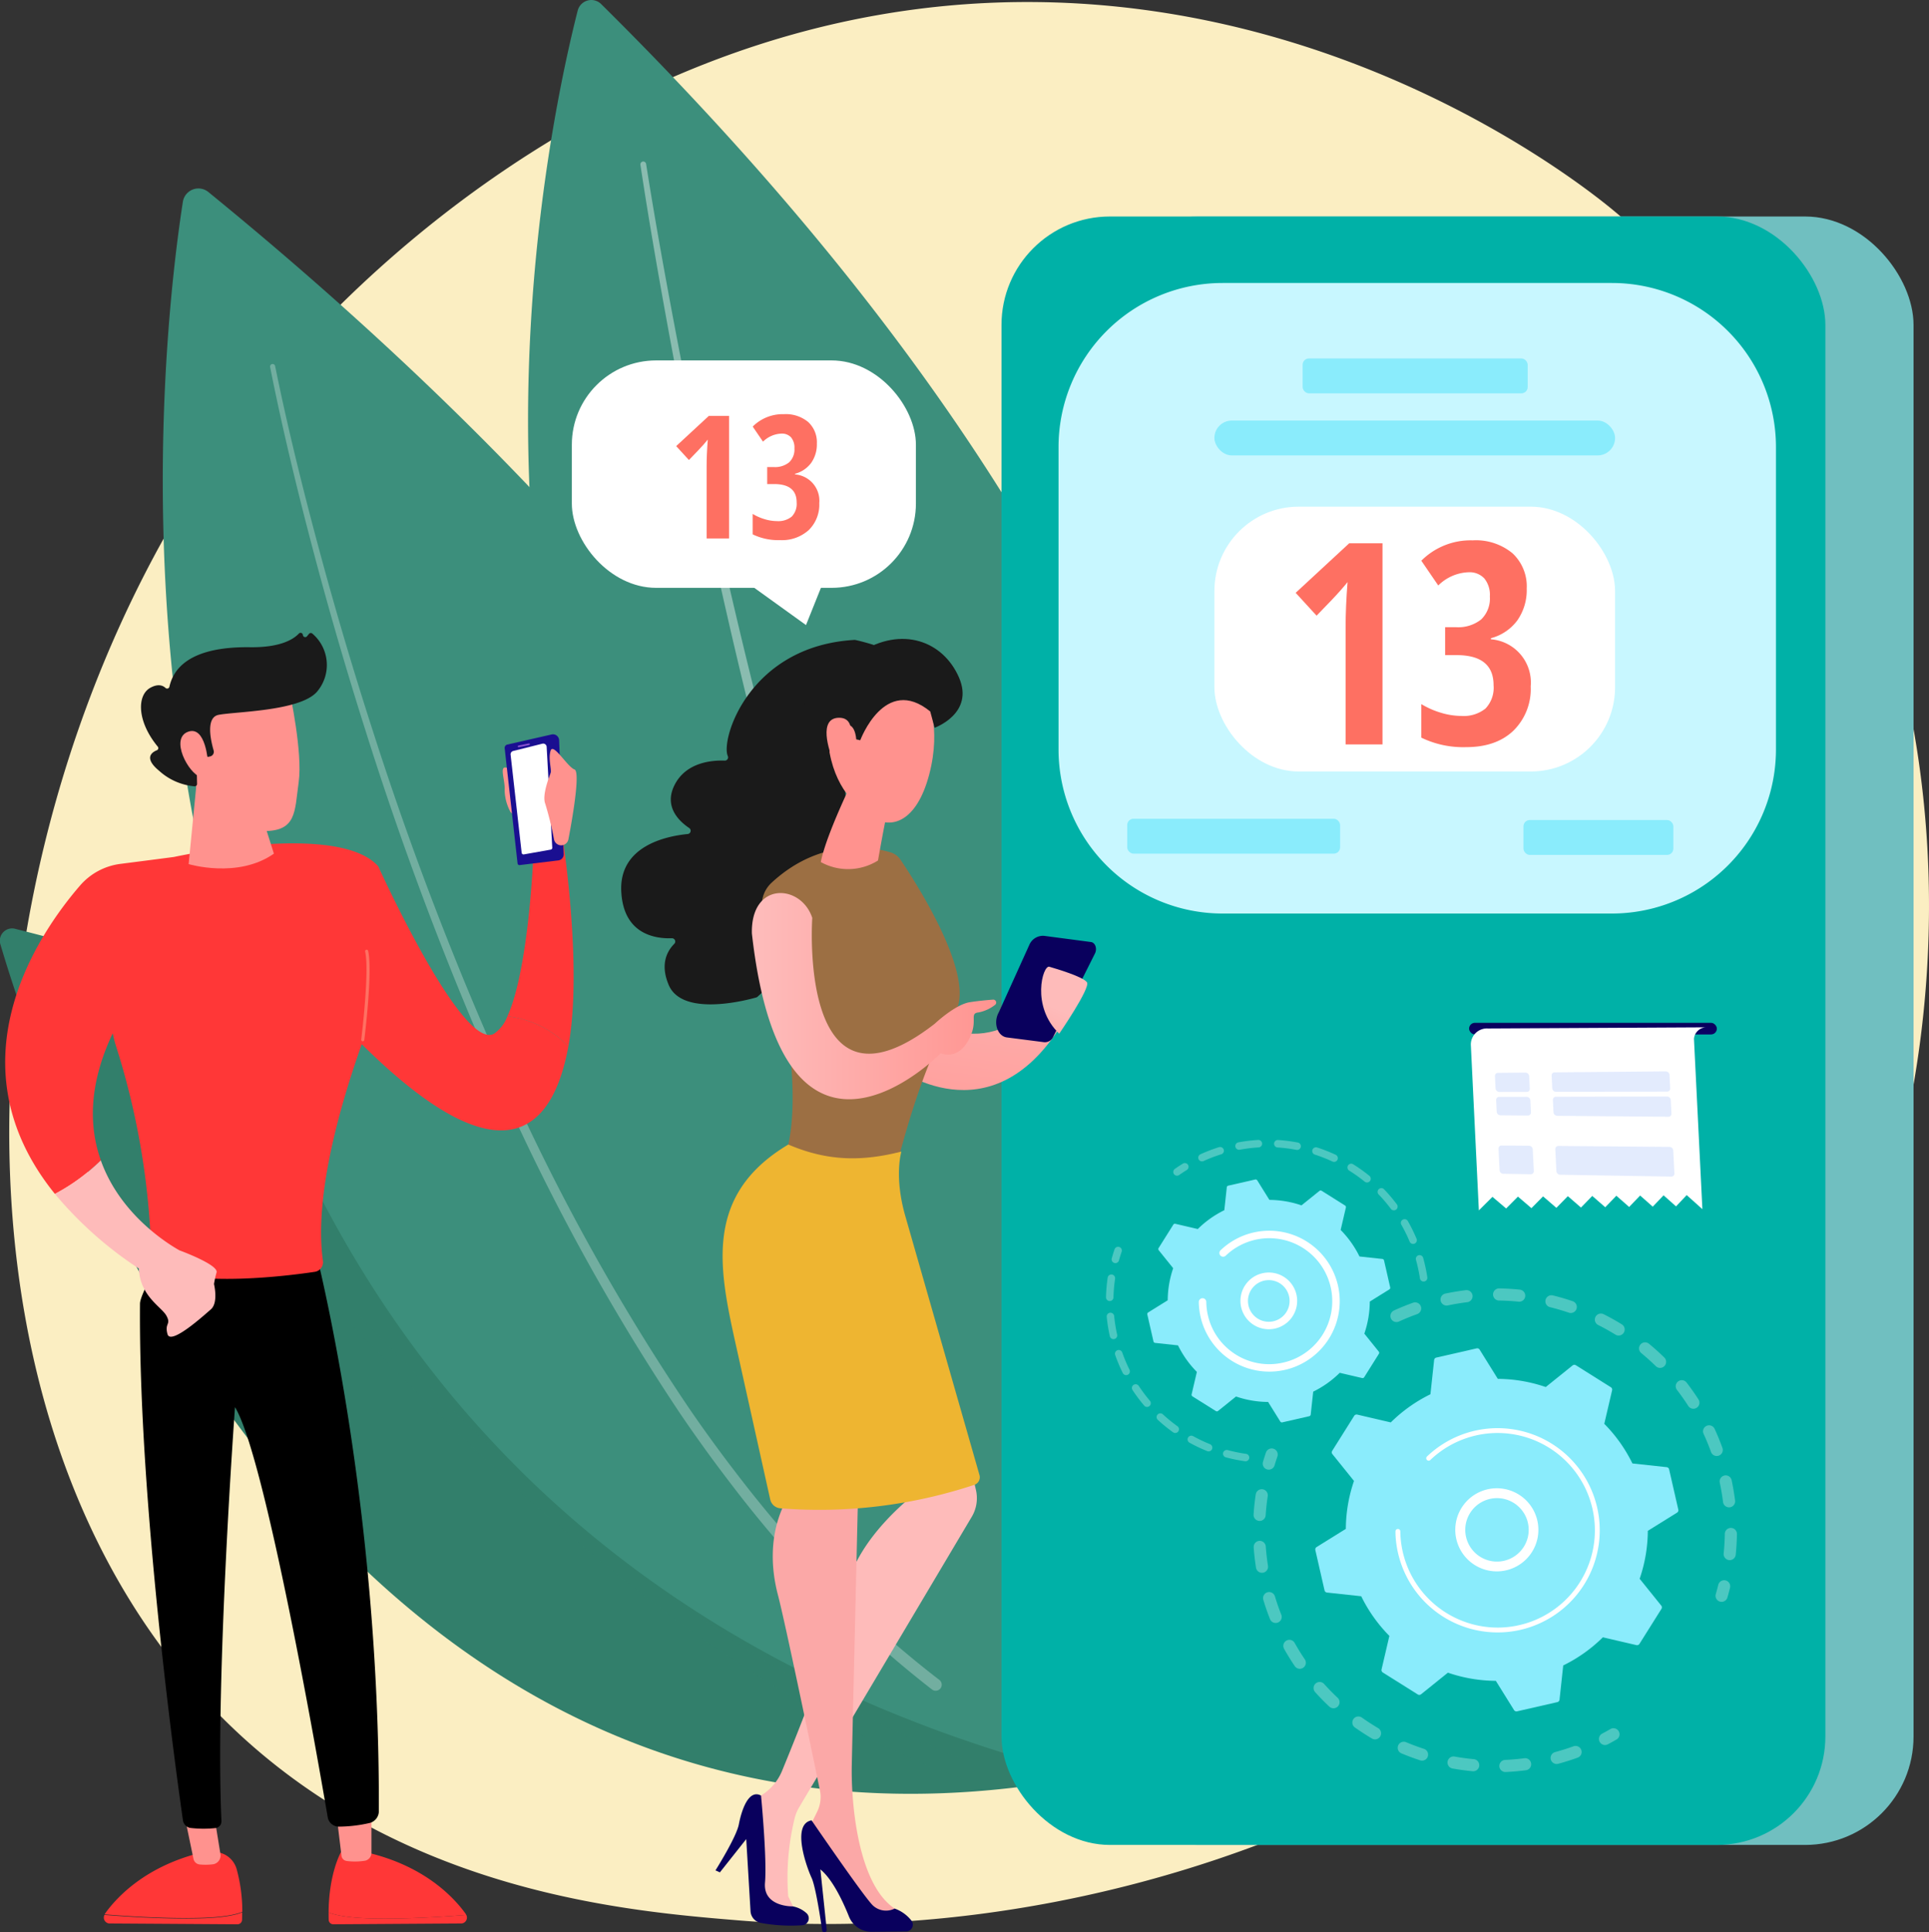 <svg xmlns="http://www.w3.org/2000/svg" xmlns:xlink="http://www.w3.org/1999/xlink" width="335.418" height="336" viewBox="0 0 335.418 336"><rect x="0" y="0" width="335.418" height="336" fill="#333333" stroke="none"/><defs><style>.a{fill:#fbeec2;}.b,.c{fill:#327f6b;}.c,.f{opacity:0.28;}.d{fill:#3c8f7c;}.e,.f,.k{fill:#fff;}.e{opacity:0.4;}.g{fill:#70bfc0;}.h{fill:#00b1a7;}.i{fill:#c8f7ff;}.j{fill:url(#a);}.ah,.l{fill:#91b3fa;}.l{opacity:0.25;}.m{fill:url(#b);}.n{fill:url(#c);}.o{fill:#8aecfc;}.p{fill:#1a1a1a;}.q{fill:url(#d);}.r{fill:#9c6f43;}.s{fill:url(#e);}.t{fill:url(#f);}.u{fill:url(#g);}.v{fill:#fba8a7;}.w{fill:url(#h);}.x{fill:#eeb531;}.y{fill:url(#i);}.z{fill:url(#j);}.aa{fill:url(#k);}.ab{fill:url(#l);}.ac{fill:url(#m);}.ad{fill:url(#n);}.ae{fill:#ff3737;}.af{fill:url(#o);}.ag{fill:url(#p);}.ai{fill:url(#q);}.aj{fill:url(#r);}.ak{fill:url(#s);}.al{fill:url(#t);}.am{fill:url(#u);}.an{fill:url(#v);}.ao{fill:url(#w);}.ap{fill:url(#x);}.aq{fill:url(#y);}.ar{fill:url(#z);}.as{opacity:0.3;}</style><linearGradient id="a" x1="0.501" y1="0.09" x2="0.485" y2="5.624" gradientUnits="objectBoundingBox"><stop offset="0" stop-color="#09005d"/><stop offset="1" stop-color="#1a0f91"/></linearGradient><linearGradient id="b" x1="2.316" y1="-2.607" x2="1.311" y2="-0.819" gradientUnits="objectBoundingBox"><stop offset="0" stop-color="#ff928e"/><stop offset="1" stop-color="#fe7062"/></linearGradient><linearGradient id="c" x1="1.787" y1="-2.381" x2="0.989" y2="-0.642" xlink:href="#b"/><linearGradient id="d" x1="-0.137" y1="-0.845" x2="-0.481" y2="1.374" gradientUnits="objectBoundingBox"><stop offset="0" stop-color="#febbba"/><stop offset="1" stop-color="#ff928e"/></linearGradient><linearGradient id="e" x1="-74.93" y1="8.798" x2="-74.742" y2="7.876" xlink:href="#d"/><linearGradient id="f" x1="12.439" y1="1.288" x2="13.84" y2="0.152" xlink:href="#d"/><linearGradient id="g" x1="31.338" y1="0.491" x2="32.333" y2="0.491" xlink:href="#a"/><linearGradient id="h" x1="26.223" y1="0.493" x2="27.216" y2="0.493" xlink:href="#a"/><linearGradient id="i" x1="0.045" y1="0.5" x2="1.045" y2="0.5" xlink:href="#d"/><linearGradient id="j" x1="-66.547" y1="-2.947" x2="-66.961" y2="-2.537" xlink:href="#a"/><linearGradient id="k" x1="-2.285" y1="-0.446" x2="-2.937" y2="1.215" xlink:href="#d"/><linearGradient id="l" x1="-22.012" y1="10.971" x2="-20.577" y2="11.703" xlink:href="#d"/><linearGradient id="m" x1="-94.881" y1="34.131" x2="-88.678" y2="36.469" xlink:href="#d"/><linearGradient id="n" x1="165.766" y1="0.14" x2="163.336" y2="1.459" xlink:href="#d"/><linearGradient id="o" x1="89.728" y1="-0.843" x2="89.221" y2="2.39" xlink:href="#d"/><linearGradient id="p" x1="91.098" y1="-0.224" x2="90.583" y2="2.539" xlink:href="#d"/><linearGradient id="q" x1="19.853" y1="0.5" x2="20.853" y2="0.5" xlink:href="#d"/><linearGradient id="r" x1="38.384" y1="-0.222" x2="37.566" y2="2.966" xlink:href="#d"/><linearGradient id="s" x1="1173.959" y1="-109.439" x2="1125.54" y2="-106.007" xlink:href="#b"/><linearGradient id="t" x1="55.651" y1="0.024" x2="52.84" y2="1.814" xlink:href="#a"/><linearGradient id="u" x1="257.511" y1="415.695" x2="256.582" y2="420.016" gradientUnits="objectBoundingBox"><stop offset="0" stop-color="#8d55d1"/><stop offset="0.996" stop-color="#1c2873"/></linearGradient><linearGradient id="v" x1="100.672" y1="0.133" x2="97.633" y2="1.569" xlink:href="#d"/><linearGradient id="w" x1="28.912" y1="-1.669" x2="27.696" y2="-0.892" xlink:href="#d"/><linearGradient id="x" x1="121.21" y1="-6.361" x2="116.091" y2="-4.022" xlink:href="#d"/><linearGradient id="y" x1="3.388" y1="-4.512" x2="1.737" y2="-1.576" xlink:href="#b"/><linearGradient id="z" x1="2.638" y1="-4.234" x2="1.328" y2="-1.379" xlink:href="#b"/></defs><g transform="translate(-134.145 -133.434)"><g transform="translate(134.145 133.434)"><path class="a" d="M790.638,684.516C756.822,763.4,667.558,797.276,597.618,791.5c-19.1-1.577-57.519-4.751-87.519-33.063-57.614-54.372-48.741-168.024,6.412-234.936,7.1-8.617,56.265-66.349,132.877-65.576,56.091.566,95.46,32.186,100.247,36.125a154.2,154.2,0,0,1,31.407,35.562C809.287,573.689,811.77,635.225,790.638,684.516Z" transform="translate(-469.216 -457.566)"/><g transform="translate(0 161.416)"><path class="b" d="M457.526,1803.033c7.373,25.089,55.724,169.214,187.335,144.847,0,0-9.534-103.672-184.959-147.687A2.137,2.137,0,0,0,457.526,1803.033Z" transform="translate(-457.425 -1800.135)"/><path class="c" d="M619.751,1945.933c4.864,6.619,10,13.075,15.218,19.437s10.6,12.6,16.09,18.737,11.127,12.135,16.888,18.01,11.647,11.627,17.714,17.178,12.24,10.985,18.648,16.126,12.924,10.145,19.723,14.732c1.673,1.188,3.4,2.3,5.121,3.4s3.419,2.262,5.194,3.283l5.271,3.152,5.382,2.949a168.361,168.361,0,0,0,22.355,9.935l.021.007a1.66,1.66,0,1,1-1.11,3.13l-.017-.006c-15.691-5.753-30.256-14.025-43.833-23.514-6.828-4.7-13.359-9.808-19.756-15.056s-12.569-10.765-18.609-16.409-11.906-11.472-17.63-17.43-11.318-12.038-16.773-18.239-10.776-12.519-15.956-18.948-10.249-12.942-15.087-19.659a.7.7,0,0,1,1.137-.828Z" transform="translate(-599.148 -1928.176)"/></g><g transform="translate(91.819)"><path class="d" d="M1231.219,456.843c-7.127,27.945-41.962,192.264,106.361,252.65,0,0,50.781-102.274-102.283-253.788A2.44,2.44,0,0,0,1231.219,456.843Z" transform="translate(-1222.586 -455)"/><path class="e" d="M1386.333,689.489c1.437,9.084,3.063,18.149,4.766,27.193s3.52,18.07,5.438,27.072c3.834,18,8.071,35.922,12.854,53.69s10.111,35.391,16.372,52.673q4.654,12.976,10.249,25.567a230.786,230.786,0,0,0,12.518,24.453l0,0a1.183,1.183,0,1,1-2.031,1.216l0-.006A233.025,233.025,0,0,1,1434,876.574q-5.559-12.7-10.147-25.771c-6.18-17.393-11.4-35.1-16.093-52.925s-8.814-35.8-12.541-53.848q-2.8-13.536-5.276-27.133c-1.65-9.066-3.22-18.142-4.6-27.259a.5.5,0,0,1,.991-.154Z" transform="translate(-1365.805 -660.974)"/></g><g transform="translate(28.305 32.769)"><path class="d" d="M696.792,730.4c-4.954,31.977-26.183,219.243,145.965,270.729,0,0,45.713-119.686-141.534-272.439A2.737,2.737,0,0,0,696.792,730.4Z" transform="translate(-693.301 -728.072)"/><path class="f" d="M849.63,982.809c2.165,10.643,4.778,21.213,7.6,31.713s5.908,20.933,9.246,31.281a577.227,577.227,0,0,0,23.319,60.873,376.2,376.2,0,0,0,31.52,56.928c3.048,4.488,6.266,8.856,9.591,13.136s6.8,8.442,10.438,12.456a174.72,174.72,0,0,0,23.753,22.052l.007.006a1.049,1.049,0,1,1-1.274,1.666l0,0a176.736,176.736,0,0,1-23.93-22.419q-5.476-6.1-10.468-12.611c-3.331-4.329-6.55-8.743-9.6-13.272a377.809,377.809,0,0,1-31.4-57.325,578.553,578.553,0,0,1-23.092-61.124q-4.944-15.573-9.117-31.376c-2.774-10.534-5.339-21.117-7.464-31.815a.444.444,0,1,1,.871-.173Z" transform="translate(-830.095 -951.92)"/></g><g transform="translate(174.141 37.647)"><rect class="g" width="143.257" height="283.168" rx="18.857" transform="translate(15.333)"/><rect class="h" width="143.257" height="283.168" rx="18.857"/><path class="i" d="M28.528,0H96.217a28.528,28.528,0,0,1,28.528,28.528v52.59a28.528,28.528,0,0,1-28.528,28.528H28.528A28.528,28.528,0,0,1,0,81.118V28.528A28.528,28.528,0,0,1,28.528,0Z" transform="translate(9.92 11.561)"/><g transform="translate(81.307 140.211)"><rect class="j" width="43.082" height="2.021" rx="1.01"/><g transform="translate(0.307 0.779)"><path class="k" d="M2592.479,1973.128l2.381,2.021,2.051-2.061,2.348,2.007,2.021-2.047,2.316,1.993,1.992-2.032,2.285,1.979,1.963-2.018,2.254,1.965,1.935-2,2.224,1.952,1.908-1.99,2.195,1.939,1.881-1.976,2.166,1.926,1.855-1.962,2.729,2.442c-.048-.958-1.465-29.62-1.465-29.62a2.182,2.182,0,0,1,2.1-1.995l-37.942.2a2.792,2.792,0,0,0-2.954,2.864l1.393,28.768Z" transform="translate(-2588.724 -1943.645)"/><g transform="translate(4.188 7.882)"><path class="l" d="M2626.094,2047.6l4.754.041a.519.519,0,0,0,.544-.546l-.1-2.1a.666.666,0,0,0-.662-.609l-4.751.01a.519.519,0,0,0-.538.547l.1,2.051A.667.667,0,0,0,2626.094,2047.6Z" transform="translate(-2625.132 -2040.178)"/><path class="l" d="M2624.395,2012.686l4.751-.01a.519.519,0,0,0,.538-.546l-.108-2.2a.667.667,0,0,0-.666-.609l-4.749.043a.519.519,0,0,0-.533.546l.106,2.162A.666.666,0,0,0,2624.395,2012.686Z" transform="translate(-2623.625 -2009.326)"/><path class="l" d="M2628.808,2115.482l.185,3.763a.666.666,0,0,0,.65.608l4.756.08a.52.52,0,0,0,.549-.546l-.187-3.8a.666.666,0,0,0-.655-.609l-4.754-.039A.52.52,0,0,0,2628.808,2115.482Z" transform="translate(-2628.186 -2102.262)"/></g><g transform="translate(14.053 7.662)"><path class="l" d="M2708.338,2047.316l19.314.166a.518.518,0,0,0,.542-.546l-.117-2.365a.665.665,0,0,0-.66-.608l-19.3.04a.518.518,0,0,0-.537.546l.106,2.157A.666.666,0,0,0,2708.338,2047.316Z" transform="translate(-2707.367 -2039.587)"/><path class="l" d="M2706.606,2011.052l19.3-.039a.518.518,0,0,0,.536-.546l-.117-2.367a.665.665,0,0,0-.665-.608l-19.3.174a.518.518,0,0,0-.533.546l.11,2.231A.666.666,0,0,0,2706.606,2011.052Z" transform="translate(-2705.834 -2007.492)"/><path class="l" d="M2711.092,2116.162l.189,3.847a.665.665,0,0,0,.649.608l19.323.323a.519.519,0,0,0,.548-.546l-.2-4.011a.664.664,0,0,0-.653-.608l-19.314-.16A.519.519,0,0,0,2711.092,2116.162Z" transform="translate(-2710.46 -2102.641)"/></g></g></g><g transform="translate(37.022 50.457)"><rect class="k" width="69.668" height="46.049" rx="14.654"/><g transform="translate(14.129 5.859)"><path class="m" d="M2349.958,1277.2h-6.413v-20.53q0-3.35.335-7.7-.168.24-1.232,1.46t-4.151,4.379l-3.637-3.972,9.308-8.614h5.791Z" transform="translate(-2334.859 -1241.714)"/><path class="n" d="M2535.242,1246.4a9.167,9.167,0,0,1-1.627,5.539,8.353,8.353,0,0,1-4.594,3.1v.191a7.538,7.538,0,0,1,6.916,8.183,10.162,10.162,0,0,1-3,7.7q-3,2.872-8.22,2.871a16.7,16.7,0,0,1-7.8-1.651V1266.5a14.658,14.658,0,0,0,3.422,1.508,12.358,12.358,0,0,0,3.541.55,6.049,6.049,0,0,0,4.188-1.28,5.226,5.226,0,0,0,1.412-4.056q0-5.24-6.437-5.24h-1.986v-4.857h1.89a6.4,6.4,0,0,0,4.367-1.34,5.047,5.047,0,0,0,1.52-4,4.533,4.533,0,0,0-.969-3.146,3.517,3.517,0,0,0-2.74-1.065,7.862,7.862,0,0,0-5.264,2.3l-2.943-4.307a12.1,12.1,0,0,1,8.925-3.542,9.977,9.977,0,0,1,6.915,2.237A7.837,7.837,0,0,1,2535.242,1246.4Z" transform="translate(-2495.067 -1238.027)"/></g></g><rect class="o" width="39.13" height="6.064" rx="1.09" transform="translate(52.365 24.687)"/><rect class="o" width="37.017" height="6.064" rx="1.09" transform="translate(21.861 104.728)"/><rect class="o" width="26.062" height="6.064" rx="1.09" transform="translate(90.764 104.948)"/><rect class="o" width="69.668" height="6.064" rx="3.032" transform="translate(37.022 35.482)"/></g><g transform="translate(108.012 111.099)"><path class="p" d="M1398.138,1382.272c-18.337,1.018-23.37,17.308-22.073,20.2a.568.568,0,0,1-.549.792c-2.151-.084-6.785.248-8.768,4.357-1.751,3.628.74,6.109,2.595,7.359a.571.571,0,0,1-.251,1.048c-3.833.378-11.956,2.109-11.553,10,.375,7.354,5.752,8.228,8.8,8.126a.568.568,0,0,1,.416.972c-1.246,1.256-2.5,3.549-.959,7.162,2.414,5.663,13.884,2.543,15.219,2.158a.559.559,0,0,0,.225-.127l16.14-14.8a.571.571,0,0,0,.184-.451l-1.179-22.478a.572.572,0,0,0-.257-.448l8.207-19.817C1408.576,1384.668,1398.355,1382.26,1398.138,1382.272Z" transform="translate(-1357.524 -1382.099)"/><path class="q" d="M1781.461,1896.684s-11.148,13.351-22.374,2.509l-4.337,10.058s16.394,12.694,28.828-7.278Z" transform="translate(-1707.083 -1834.781)"/><path class="r" d="M1583.7,1684.075c-3.094-.928-12.1-2.641-20.676,5.269a5.308,5.308,0,0,0-1.529,5.289c2.3,8.475,8.376,33.513,3.05,44.347,0,0,9.385,10.345,19.623,2.007,0,0,4.594-20.021,10.611-28.81,4.154-6.068-6.624-22.786-9.351-26.825A3.2,3.2,0,0,0,1583.7,1684.075Z" transform="translate(-1536.86 -1646.958)"/><path class="s" d="M1654.123,1555.508s-6.245,12.229-7.34,17.844a9.789,9.789,0,0,0,9.948-.272s2.2-12.751,3.223-14.951Z" transform="translate(-1612.072 -1534.547)"/><path class="t" d="M1581.132,2514.7c-.035.909,1.561,8.118,2.429,11.964a6.333,6.333,0,0,1-.682,4.543l-30.077,50.622a6.9,6.9,0,0,0-.79,1.969,43.425,43.425,0,0,0-1.1,13.494l1.556,3.231-6.729-1.528-1.464-18.071,1.905-1.162a9.053,9.053,0,0,0,3.661-4.286c2.72-6.606,9.473-23.423,11.214-31.618,1.979-9.314,12.322-16.879,12.322-16.879l-1.817-4.3Z" transform="translate(-1521.868 -2378.638)"/><path class="u" d="M1494.156,3068.3s3.634-5.761,4.062-8,1.618-6.2,3.858-5.011c0,0,1.056,10.894.692,15.151s4.812,4.12,4.812,4.12a4.836,4.836,0,0,1,2.471,1.245,1.212,1.212,0,0,1-.812,2.038,29.138,29.138,0,0,1-7.209-.408,2.205,2.205,0,0,1-1.779-2.035l-.746-12.538-4.584,5.788Z" transform="translate(-1477.76 -2854.16)"/><path class="v" d="M1592.062,2572.957s-1.061,45.281-1.2,51.712,1.016,20.683,7.463,24.943l-2.805,2.077a37.488,37.488,0,0,1-6.931-8.714c-3.848-6.442-5.011-7.619-5.011-7.619l1.277-2.615a5.749,5.749,0,0,0,.466-3.687c-1.391-6.743-6.039-29.171-7.307-34-1.5-5.7-1.6-13.315,3.6-19.688S1592.062,2572.957,1592.062,2572.957Z" transform="translate(-1550.764 -2428.829)"/><path class="w" d="M1622.527,3112.307a.4.4,0,0,1-.4-.339c-.215-1.51-1.108-7.562-1.838-9.129-.837-1.794-3.572-9.348,0-9.99,0,0,8.884,12.979,10.589,14.729a3.343,3.343,0,0,0,3.858.611,6.423,6.423,0,0,1,2.915,2.092,1.176,1.176,0,0,1-.927,1.89l-5.984.057a4.21,4.21,0,0,1-3.947-2.652c-1.053-2.631-2.863-6.49-4.971-8.2l1.1,10.492a.4.4,0,0,1-.393.441Z" transform="translate(-1587.183 -2887.407)"/><path class="x" d="M1535.608,2114.748s-1.348,4.3.723,11.377l12.85,44.874a1.39,1.39,0,0,1-.869,1.691,85.732,85.732,0,0,1-33.729,4.09,1.96,1.96,0,0,1-1.786-1.525c-1.136-5.116-5.014-22.57-5.813-26.157-3.042-13.666-5.989-26.662,8.956-35.573C1522.828,2116.475,1528.8,2116.472,1535.608,2114.748Z" transform="translate(-1486.879 -2025.601)"/><path class="y" d="M1557.368,1753.437s-2.587,36.966,21.3,18.4c0,0,3.527-3.332,6.074-3.737,1.372-.218,2.919-.364,4.055-.452a.512.512,0,0,1,.335.928,6.767,6.767,0,0,1-2.828,1.294c-1.8.187.119,1.507-1.843,4.957s-4.765,2.149-4.765,2.149-27.366,28.024-32.83-20.852C1546.671,1747.03,1555.42,1747.513,1557.368,1753.437Z" transform="translate(-1524.14 -1704.923)"/><g transform="translate(65.207 51.616)"><path class="z" d="M1917.416,1812.062l-8.125-1.071a2.573,2.573,0,0,0-2.567,1.457l-5.345,11.814c-1.006,1.765-.29,4.107,1.338,4.377l6.524.837a1.6,1.6,0,0,0,1.618-.994l7.229-14.428C1918.506,1813.221,1918.156,1812.185,1917.416,1812.062Z" transform="translate(-1900.915 -1810.965)"/></g><path class="aa" d="M1969.171,1867.456s5.463-7.95,4.828-8.929-5.424-2.381-6.548-2.712S1964.21,1862.694,1969.171,1867.456Z" transform="translate(-1893.006 -1798.807)"/><g transform="translate(30.955)"><path class="ab" d="M1674.567,1444.9s2.695,5.265.471,13.679-6.68,9.42-9.663,7.568-6.916-5.251-7.857-12.682S1670.894,1438.252,1674.567,1444.9Z" transform="translate(-1652.435 -1434.992)"/><path class="p" d="M1626.1,1398.454s4.256-11.468,12.168-5.006l.761,2.832s6.977-2.484,4.225-8.773-9.885-8.988-17.217-4.323-11.24,8.627-10.453,14.464,5.052,3.547,5.052,3.547.567-4.365,2.582-5.264,2.181,2.366,2.181,2.366Z" transform="translate(-1615.483 -1380.829)"/><path class="ac" d="M1658.693,1500.963s2.222-5.882-1.421-5.854-1.8,5.648-.939,7.686Z" transform="translate(-1650.344 -1481.396)"/></g></g><g transform="translate(0.902 110.046)"><path class="ad" d="M1187.271,1574.9a8.347,8.347,0,0,1-1.033-3.778c.124-1.684-.925-4.158.192-3.975s1.347.034,1.651,2.055S1191.11,1578.675,1187.271,1574.9Z" transform="translate(-1099.394 -1543.724)"/><g transform="translate(17.162 211.989)"><path class="ae" d="M624.734,3227.318c4.068-.114,6.173-.593,7.26-1.038,0,.4,0,.816-.013,1.243a.8.8,0,0,1-.767.817l-22.337-.144a1.02,1.02,0,0,1-.82-1.485C610.986,3226.952,618.445,3227.494,624.734,3227.318Z" transform="translate(-607.954 -3215.762)"/><path class="ae" d="M632.019,3141.619a4.1,4.1,0,0,0-4.075-2.989l-1.865.059c-9.928,2.38-14.953,7.869-16.925,10.625a1.08,1.08,0,0,0-.088.168c2.929.242,10.388.783,16.677.607,4.068-.114,6.172-.593,7.26-1.038A28.065,28.065,0,0,0,632.019,3141.619Z" transform="translate(-608.932 -3138.628)"/></g><path class="af" d="M724.707,3085.73l1.56,7.51a1.229,1.229,0,0,0,1.049,1.011,10.414,10.414,0,0,0,2.417-.039,1.544,1.544,0,0,0,1.223-1.814l-1.084-6.668Z" transform="translate(-693.535 -2880.088)"/><g transform="translate(56.236 211.993)"><path class="ae" d="M940.831,3227.318c-4.068-.114-6.173-.593-7.26-1.038,0,.4,0,.816.013,1.243a.8.8,0,0,0,.767.817l22.337-.144a1.02,1.02,0,0,0,.821-1.485C954.579,3226.952,947.12,3227.494,940.831,3227.318Z" transform="translate(-933.57 -3215.766)"/><path class="ae" d="M957.514,3149.606a1.049,1.049,0,0,0-.089-.168c-1.973-2.756-7-8.245-16.925-10.625l-4.763-.15s-2.121,3.686-2.161,10.514c1.088.445,3.192.924,7.26,1.038C947.126,3150.39,954.585,3149.849,957.514,3149.606Z" transform="translate(-933.576 -3138.662)"/></g><path class="ag" d="M944.224,3070.041c.053.355.706,5.751.958,7.843a1.036,1.036,0,0,0,.874.936,10.923,10.923,0,0,0,3.272-.05,1.409,1.409,0,0,0,1.068-1.414v-8.47Z" transform="translate(-886.71 -2865.265)"/><path d="M690.451,2257.929s11.487,43.657,11.28,98.594a2.127,2.127,0,0,1-1.687,2.073,24.791,24.791,0,0,1-5.325.616,1.974,1.974,0,0,1-1.88-1.647c-1.611-9.446-10.854-62.659-16.121-71.3,0,0-3.465,47.394-2.357,71.983a1.165,1.165,0,0,1-1.028,1.212,19.584,19.584,0,0,1-4.275-.012,1.56,1.56,0,0,1-1.39-1.324c-1.147-7.994-7.751-55.58-7.47-89.858.016-1.933,5.112-10.338,5.112-10.338Z" transform="translate(-636.758 -2151.623)"/><path class="ah" d="M597.925,1802.427c-3.122-8.546-1.99-18.865-1.978-18.968l.86.1c-.011.1-1.12,10.222,1.931,18.572Z" transform="translate(-580.042 -1734.09)"/><g transform="translate(0 34.772)"><path class="ae" d="M1203.267,1698.952c2.578-14.025-1.121-37.14-1.121-37.14l-5.039,5.222s-.851,18.869-4.438,26.678A17.435,17.435,0,0,1,1203.267,1698.952Z" transform="translate(-1105.341 -1661.812)"/><path class="ae" d="M552.266,1707.182a6.425,6.425,0,0,1-2.336,3.04c-3.239,1.779-9.523-8.37-14.207-17.166-3.368-6.322-5.912-11.943-5.912-11.943-3.368-3.8-11.711-4.328-19.472-3.843a118.727,118.727,0,0,0-16.055,2.21.152.152,0,0,1-.032.005c-3.719.49-6.947.9-9.281,1.2a11.135,11.135,0,0,0-7.022,3.773c-7.13,8.251-22.781,30.849-4.36,53.62a34.321,34.321,0,0,0,7.982-5.837c-2.037-5.745-2.2-13.086,2.064-22.092a21.744,21.744,0,0,0,.544,2.118,130.722,130.722,0,0,1,6.187,37.743,1.178,1.178,0,0,0,.744,1.1c7.745,3.1,22.663,1.256,27.664.512a1.686,1.686,0,0,0,1.412-1.913c-1.493-10.817,2.582-25.875,6.753-37.673,24.479,24.258,33.222,15.1,35.927.384A17.435,17.435,0,0,0,552.266,1707.182Z" transform="translate(-464.939 -1675.281)"/></g><path class="ai" d="M558.663,2152.1c-2.126-1.193-10.371-6.313-13.684-15.653a34.332,34.332,0,0,1-7.982,5.835,66.285,66.285,0,0,0,14.589,12.974h0c.224,4.853,3.954,6.649,4.807,8.222s-.359,1.212.18,3.188,6.2-3.144,7.545-4.312.539-4.4.539-4.4a18.24,18.24,0,0,1,.449-2.021C565.465,2154.586,558.691,2152.109,558.663,2152.1Z" transform="translate(-528.35 -2044.718)"/><g transform="translate(31.899 24.529)"><path class="aj" d="M732.258,1576.888l-1.493,15.255s8.582,2.585,14.824-1.819l-4.388-13.865Z" transform="translate(-730.765 -1576.459)"/></g><g transform="translate(61.908 55.093)"><path class="ak" d="M981.107,1847.078l-.034,0a.269.269,0,0,1-.234-.3c.015-.118,1.467-11.9.679-15.289a.269.269,0,0,1,.525-.122c.81,3.486-.608,14.99-.669,15.478A.269.269,0,0,1,981.107,1847.078Z" transform="translate(-980.838 -1831.154)"/></g><g transform="translate(86.845 17.648)"><path class="al" d="M1198.117,1520.137a1.065,1.065,0,0,0-1.3-1l-7.7,1.752a.6.6,0,0,0-.465.655l2.24,20.022a.325.325,0,0,0,.363.287l6.724-.815a1.065,1.065,0,0,0,.936-1.1Z" transform="translate(-1188.645 -1519.115)"/><path class="k" d="M1203.526,1533.084a.6.6,0,0,0-.748-.551l-5.068,1.267a.6.6,0,0,0-.453.652l1.923,17.051a.325.325,0,0,0,.38.284l4.674-.832a.326.326,0,0,0,.268-.339Z" transform="translate(-1196.22 -1530.907)"/><path class="am" d="M1209.68,1532.459c.012.061-.071.129-.185.152l-1.695.351c-.115.024-.218-.006-.231-.066l-.012-.059c-.013-.06.07-.129.185-.152l1.695-.351c.115-.024.218.006.231.066Z" transform="translate(-1205.286 -1530.74)"/></g><path class="an" d="M1251.449,1543.88c-1.245-.458-3.68-4.673-4.146-3.287s.2,3.287,0,3.876-1.544,3.866-.938,5.373a58.349,58.349,0,0,1,1.527,6.213,1.272,1.272,0,0,0,2.491,0C1250.432,1555.819,1252.694,1544.339,1251.449,1543.88Z" transform="translate(-1152.457 -1520.123)"/><g transform="translate(23.614)"><path class="ao" d="M741.441,1457.768s2.292,10.525,1.565,15.665-.287,8.658-6.369,8.513-10.453-4.057-12.13-9.655c0,0-2.653-8.639-1.075-11.648S741.441,1457.768,741.441,1457.768Z" transform="translate(-715.586 -1447.481)"/><path class="p" d="M673.373,1393.617l.364-.081a.823.823,0,0,0,.615-1.03c-.511-1.767-1.4-5.758.86-6.2,2.91-.569,14-.625,17.051-3.949a7.174,7.174,0,0,0-.771-10.2.413.413,0,0,0-.564.068l-.337.415a.407.407,0,0,1-.722-.222h0a.405.405,0,0,0-.7-.246c-.932.991-3.2,2.446-8.495,2.374-7.519-.1-12.9,1.88-14.012,6.868a.408.408,0,0,1-.684.207c-.471-.433-1.3-.756-2.634-.021-2.325,1.279-2.373,5.786,1.284,10.227a.4.4,0,0,1-.146.636c-.894.358-2.318,1.35.415,3.592a10.5,10.5,0,0,0,6.155,2.68.406.406,0,0,0,.418-.416l-.1-4.6a.407.407,0,0,1,.487-.408Z" transform="translate(-661.719 -1372.048)"/><path class="ap" d="M723.609,1519.741s-.379-6.508-3.5-5.324.062,7.219,2.246,7.894Z" transform="translate(-711.957 -1497.207)"/></g></g><g transform="translate(99.433 62.675)"><rect class="k" width="59.827" height="39.544" rx="14.654"/><g transform="translate(18.141 9.345)"><path class="aq" d="M1446.407,1079.028h-3.9v-12.5q0-2.04.2-4.692-.1.146-.75.889t-2.528,2.667l-2.215-2.419,5.668-5.246h3.526Z" transform="translate(-1437.213 -1057.419)"/><path class="ar" d="M1559.236,1060.274a5.582,5.582,0,0,1-.991,3.373,5.087,5.087,0,0,1-2.8,1.887v.117a4.59,4.59,0,0,1,4.211,4.983,6.188,6.188,0,0,1-1.829,4.692,6.944,6.944,0,0,1-5.005,1.749,10.168,10.168,0,0,1-4.75-1.005v-3.555a8.928,8.928,0,0,0,2.084.918,7.525,7.525,0,0,0,2.156.335,3.683,3.683,0,0,0,2.55-.78,3.182,3.182,0,0,0,.86-2.47q0-3.191-3.92-3.191H1550.6v-2.958h1.151a3.9,3.9,0,0,0,2.659-.816,3.073,3.073,0,0,0,.925-2.433,2.759,2.759,0,0,0-.59-1.916,2.142,2.142,0,0,0-1.668-.649,4.788,4.788,0,0,0-3.206,1.4l-1.792-2.623a7.369,7.369,0,0,1,5.435-2.157,6.076,6.076,0,0,1,4.211,1.362A4.772,4.772,0,0,1,1559.236,1060.274Z" transform="translate(-1534.772 -1055.174)"/></g><path class="k" d="M1548.075,1298.12l9.271,6.674,3.059-7.635Z" transform="translate(-1516.63 -1258.776)"/></g><g transform="translate(192.314 198.224)"><g transform="translate(25.659 25.817)"><g class="as" transform="translate(23.798)"><path class="k" d="M2472.245,2327.149a1.053,1.053,0,0,1,.559-1.293c1.082-.5,2.2-.951,3.326-1.355a1.053,1.053,0,0,1,1.347.635l.006.02a1.053,1.053,0,0,1-.642,1.327c-1.069.383-2.132.817-3.159,1.287a1.053,1.053,0,0,1-1.4-.519A.994.994,0,0,1,2472.245,2327.149Zm8.714-2.868a1.133,1.133,0,0,1-.033-.12,1.053,1.053,0,0,1,.813-1.248c1.169-.246,2.36-.445,3.54-.59a1.053,1.053,0,1,1,.258,2.09c-1.122.138-2.253.327-3.364.561A1.053,1.053,0,0,1,2480.959,2324.281Zm9.129-.878a1.054,1.054,0,0,1,1.016-1.389c1.192.02,2.4.092,3.584.215a1.053,1.053,0,0,1-.216,2.095c-1.127-.116-2.272-.185-3.4-.2A1.054,1.054,0,0,1,2490.088,2323.4Zm9.1,1.186a1.053,1.053,0,0,1,1.251-1.358c1.158.287,2.317.626,3.446,1.01a1.053,1.053,0,0,1-.678,1.994c-1.072-.365-2.173-.688-3.274-.96A1.053,1.053,0,0,1,2499.186,2324.589Zm8.6,3.185a1.053,1.053,0,0,1,1.471-1.277c1.063.535,2.118,1.123,3.135,1.748a1.053,1.053,0,1,1-1.1,1.795c-.967-.594-1.97-1.153-2.98-1.661A1.05,1.05,0,0,1,2507.791,2327.774Zm7.686,5.008a1.053,1.053,0,0,1,1.667-1.15c.92.758,1.819,1.565,2.671,2.4a1.053,1.053,0,0,1-1.473,1.506c-.81-.792-1.664-1.559-2.538-2.279A1.045,1.045,0,0,1,2515.476,2332.783Zm14.708,35.762a1.049,1.049,0,0,1-.049-.442c.114-1.125.181-2.271.2-3.405a1.053,1.053,0,0,1,2.106.032c-.018,1.194-.088,2.4-.208,3.586a1.053,1.053,0,0,1-2.046.23Zm-8.329-29.179a1.053,1.053,0,0,1,1.832-.98c.728.943,1.424,1.93,2.069,2.933a1.053,1.053,0,0,1-1.772,1.139c-.612-.952-1.273-1.889-1.965-2.785A1.057,1.057,0,0,1,2521.856,2339.366Zm8.22,20.006a1.078,1.078,0,0,1-.047-.207c-.141-1.123-.332-2.255-.567-3.365a1.053,1.053,0,1,1,2.06-.438c.248,1.167.449,2.359.6,3.541a1.053,1.053,0,0,1-2.042.469Zm-3.47-12.163a1.053,1.053,0,0,1,1.955-.776c.5,1.082.956,2.2,1.361,3.322l.008.021a1.053,1.053,0,0,1-1.988.694c-.385-1.066-.82-2.128-1.294-3.155C2526.632,2347.28,2526.618,2347.244,2526.606,2347.209Z" transform="translate(-2472.19 -2322.014)"/><path class="k" d="M2943.329,2748.151a1.046,1.046,0,0,1-.013-.629c.151-.521.294-1.055.425-1.585a1.053,1.053,0,1,1,2.045.5c-.137.558-.288,1.119-.447,1.667a1.053,1.053,0,0,1-2.01.042Z" transform="translate(-2886.743 -2694.361)"/></g><g class="as" transform="translate(0 27.807)"><path class="k" d="M2774.376,2961.546a1.053,1.053,0,0,1,.508-1.267c.48-.253.964-.52,1.436-.794a1.053,1.053,0,1,1,1.057,1.822c-.5.288-1.006.57-1.512.835a1.053,1.053,0,0,1-1.422-.442A1.028,1.028,0,0,1,2774.376,2961.546Z" transform="translate(-2714.268 -2910.67)"/><path class="k" d="M2276.016,2633.491q-.233-.688-.443-1.39a1.053,1.053,0,0,1,2.018-.606c.324,1.08.691,2.144,1.1,3.174a1.053,1.053,0,1,1-1.96.77C2276.476,2634.8,2276.237,2634.146,2276.016,2633.491Zm-1.674-6.812a1.054,1.054,0,0,1-.043-.174c-.183-1.16-.318-2.342-.4-3.511a1.053,1.053,0,1,1,2.1-.151c.08,1.11.209,2.232.382,3.335a1.053,1.053,0,0,1-2.038.5Zm4.764,13.765a1.053,1.053,0,0,1,1.917-.851c.544.97,1.138,1.93,1.764,2.854a1.053,1.053,0,0,1-1.743,1.182c-.66-.972-1.285-1.984-1.858-3.005A1.03,1.03,0,0,1,2279.105,2640.443Zm-5.176-22.785a1.06,1.06,0,0,1-.052-.405c.077-1.171.2-2.354.38-3.513a1.053,1.053,0,0,1,2.082.315c-.166,1.1-.288,2.224-.361,3.336a1.053,1.053,0,0,1-2.049.268Zm10.436,30.115a1.053,1.053,0,0,1,1.781-1.042c.744.826,1.534,1.632,2.348,2.4a1.053,1.053,0,0,1-1.441,1.536c-.857-.8-1.689-1.652-2.473-2.522A1.053,1.053,0,0,1,2284.365,2647.774Zm6.741,6a1.053,1.053,0,0,1,1.607-1.2c.91.645,1.857,1.26,2.816,1.827a1.053,1.053,0,0,1-1.072,1.813c-1.009-.6-2.006-1.243-2.963-1.923A1.046,1.046,0,0,1,2291.106,2653.773Zm7.888,4.387a1.053,1.053,0,0,1,1.406-1.307c1.03.433,2.088.826,3.147,1.17a1.053,1.053,0,0,1-.651,2c-1.114-.362-2.228-.776-3.311-1.231A1.051,1.051,0,0,1,2298.994,2658.16Zm8.657,2.562a1.053,1.053,0,0,1,1.184-1.372c1.1.2,2.217.349,3.326.452a1.053,1.053,0,1,1-.195,2.1c-1.168-.109-2.346-.269-3.5-.476A1.053,1.053,0,0,1,2307.651,2660.721Zm9.011.6a1.055,1.055,0,0,1,.951-1.389c1.112-.05,2.236-.148,3.342-.292a1.053,1.053,0,0,1,.271,2.089c-1.165.152-2.348.255-3.519.307A1.054,1.054,0,0,1,2316.663,2661.32Zm8.917-1.394c-.007-.021-.013-.042-.019-.062a1.053,1.053,0,0,1,.741-1.292c.792-.215,1.587-.456,2.364-.718q.422-.142.838-.293a1.053,1.053,0,0,1,1.348.632,1.041,1.041,0,0,1-.632,1.348q-.438.159-.882.308c-.816.275-1.653.53-2.487.755A1.053,1.053,0,0,1,2325.579,2659.926Z" transform="translate(-2273.875 -2605.751)"/><path class="k" d="M2287.191,2556.731a1.051,1.051,0,0,1-.012-.634c.162-.547.338-1.1.524-1.646a1.053,1.053,0,0,1,1.993.679c-.177.518-.344,1.044-.5,1.563a1.053,1.053,0,0,1-2.008.037Z" transform="translate(-2285.544 -2553.738)"/></g><g transform="translate(10.729 10.417)"><path class="o" d="M2366.225,2426.651a.493.493,0,0,0,.033.571l3.756,4.666a26.106,26.106,0,0,0-1.419,8.334l-5.083,3.162a.492.492,0,0,0-.22.527l1.6,7.005a.492.492,0,0,0,.427.38l5.952.644a26.1,26.1,0,0,0,4.894,6.893l-1.36,5.834a.492.492,0,0,0,.218.528l6.084,3.823a.491.491,0,0,0,.57-.033l4.666-3.756a26.087,26.087,0,0,0,8.334,1.419l3.162,5.083a.492.492,0,0,0,.527.22l7.005-1.6a.492.492,0,0,0,.38-.427l.644-5.952a26.093,26.093,0,0,0,6.893-4.894l5.834,1.359a.492.492,0,0,0,.528-.217l3.823-6.084a.491.491,0,0,0-.033-.57l-3.756-4.667a26.091,26.091,0,0,0,1.419-8.334l5.083-3.162a.493.493,0,0,0,.22-.527l-1.6-7.005a.493.493,0,0,0-.427-.38l-5.952-.643a26.089,26.089,0,0,0-4.894-6.893l1.36-5.834a.492.492,0,0,0-.217-.528l-6.084-3.823a.492.492,0,0,0-.571.033l-4.666,3.756a26.092,26.092,0,0,0-8.334-1.419l-3.162-5.083a.493.493,0,0,0-.527-.22l-7.005,1.6a.492.492,0,0,0-.38.427l-.644,5.952a26.092,26.092,0,0,0-6.893,4.894l-5.834-1.359a.492.492,0,0,0-.529.217Z" transform="translate(-2363.28 -2408.826)"/><g transform="translate(24.347 24.347)"><path class="k" d="M2566.55,2621.246a7.226,7.226,0,1,1,.412.977A7.233,7.233,0,0,1,2566.55,2621.246Zm12.1-4.063a5.622,5.622,0,0,0-.319-.757,5.516,5.516,0,1,0,.319.757Z" transform="translate(-2566.174 -2611.72)"/></g><g transform="translate(13.943 13.878)"><path class="k" d="M2480.416,2547.948a18.175,18.175,0,0,1-.5-1.757h0q-.064-.282-.12-.566a17.858,17.858,0,0,1-.32-2.826v-.039c0-.037,0-.073,0-.11q0-.107,0-.214a.421.421,0,0,1,.286-.4.431.431,0,0,1,.13-.022.421.421,0,0,1,.426.416,16.935,16.935,0,0,0,11.254,15.748,16.814,16.814,0,0,0,9.429.557,17.128,17.128,0,0,0,1.675-.472,16.917,16.917,0,1,0-17.138-28.242.421.421,0,0,1-.583-.608,17.76,17.76,0,1,1,17.992,29.648,18.147,18.147,0,0,1-1.759.5,17.762,17.762,0,0,1-20.77-11.606Z" transform="translate(-2479.473 -2524.479)"/></g></g></g><g class="as" transform="translate(11.698)"><path class="k" d="M2157.563,2142.133a.65.65,0,0,1,.243-.74c.452-.316.92-.624,1.391-.913a.65.65,0,0,1,.681,1.108c-.448.276-.895.569-1.326.871a.649.649,0,0,1-.989-.325Z" transform="translate(-2157.529 -2136.361)"/><path class="k" d="M2193.767,2110.16a.65.65,0,0,1,.347-.8,28.172,28.172,0,0,1,2.661-1.051q.285-.1.573-.187a.674.674,0,0,1,.816.426.651.651,0,0,1-.426.815q-.276.086-.547.178a27.1,27.1,0,0,0-2.538,1,.65.65,0,0,1-.861-.322C2193.782,2110.2,2193.774,2110.181,2193.767,2110.16Zm6.443-2.023a.649.649,0,0,1,.5-.848,28.176,28.176,0,0,1,3.437-.418.65.65,0,1,1,.077,1.3,26.973,26.973,0,0,0-3.278.4A.65.65,0,0,1,2200.21,2108.138Zm6.741-.4a.65.65,0,0,1,.659-.857,28.078,28.078,0,0,1,3.436.44.65.65,0,0,1-.245,1.277,26.773,26.773,0,0,0-3.276-.419A.651.651,0,0,1,2206.951,2107.738Zm6.634,1.27a.65.65,0,0,1,.816-.826,28.183,28.183,0,0,1,3.223,1.266.65.65,0,0,1-.55,1.179,26.85,26.85,0,0,0-3.073-1.208A.649.649,0,0,1,2213.584,2109.008Zm6.122,2.851a.651.651,0,0,1,.961-.76,28.436,28.436,0,0,1,2.817,2.011.65.65,0,0,1-.819,1.011,27.084,27.084,0,0,0-2.688-1.918A.651.651,0,0,1,2219.706,2111.859Zm5.244,4.25a.651.651,0,0,1,1.085-.66,28.059,28.059,0,0,1,2.241,2.636.651.651,0,0,1-1.042.78,26.721,26.721,0,0,0-2.137-2.514A.647.647,0,0,1,2224.95,2116.11Zm4.044,5.4a.65.65,0,0,1,1.181-.53,28.2,28.2,0,0,1,1.527,3.107.651.651,0,0,1-1.2.5,26.709,26.709,0,0,0-1.456-2.964A.676.676,0,0,1,2228.994,2121.512Zm3.306,9.542a.6.6,0,0,1-.027-.112,27.065,27.065,0,0,0-.58-2.813c-.036-.141-.073-.279-.112-.416a.651.651,0,0,1,1.253-.352c.041.147.081.293.118.441a28.38,28.38,0,0,1,.607,2.946.65.65,0,0,1-1.259.305Z" transform="translate(-2189.388 -2106.87)"/></g><g class="as" transform="translate(0 18.564)"><path class="k" d="M2061.641,2315.875a.65.65,0,0,1,1.23-.424,26.917,26.917,0,0,0,1.26,2.993.65.65,0,1,1-1.166.577,28.319,28.319,0,0,1-1.322-3.137Zm-.914-3.2a.638.638,0,0,1-.019-.068,28.422,28.422,0,0,1-.537-3.363.65.65,0,0,1,1.295-.128,27.221,27.221,0,0,0,.512,3.209.65.65,0,0,1-1.251.35Zm3.859,9.151a.65.65,0,0,1,1.159-.565,27.05,27.05,0,0,0,1.948,2.6.651.651,0,0,1-.992.842,28.218,28.218,0,0,1-2.042-2.726A.653.653,0,0,1,2064.587,2321.827Zm-4.507-15.764a.651.651,0,0,1-.034-.224,27.873,27.873,0,0,1,.291-3.4.65.65,0,1,1,1.287.19,26.744,26.744,0,0,0-.278,3.237.65.65,0,0,1-1.266.192Zm8.8,20.827a.65.65,0,0,1,1.057-.687,26.773,26.773,0,0,0,2.515,2.055.651.651,0,1,1-.761,1.056,28.273,28.273,0,0,1-2.637-2.154A.648.648,0,0,1,2068.884,2326.89Zm5.386,3.884a.65.65,0,0,1,.93-.778,27.177,27.177,0,0,0,2.935,1.395.65.65,0,1,1-.486,1.206,28.427,28.427,0,0,1-3.076-1.461A.647.647,0,0,1,2074.271,2330.774Zm6.162,2.482a.651.651,0,0,1,.785-.835,26.62,26.62,0,0,0,3.183.649.65.65,0,0,1-.182,1.288,28.08,28.08,0,0,1-3.338-.681A.65.65,0,0,1,2080.433,2333.256Z" transform="translate(-2060.046 -2297.05)"/><path class="k" d="M2068.228,2263.977a.646.646,0,0,1-.01-.381c.148-.537.313-1.071.49-1.589a.651.651,0,0,1,1.232.42c-.169.494-.326,1-.468,1.516a.65.65,0,0,1-1.243.034Z" transform="translate(-2067.216 -2261.566)"/></g><g transform="translate(7.175 6.873)"><path class="o" d="M2121.808,2176.073a.329.329,0,0,0,.022.382l2.513,3.123a17.469,17.469,0,0,0-.95,5.577l-3.4,2.116a.329.329,0,0,0-.147.353l1.07,4.688a.329.329,0,0,0,.286.254l3.983.43a17.461,17.461,0,0,0,3.275,4.613l-.91,3.9a.33.33,0,0,0,.146.354l4.071,2.558a.329.329,0,0,0,.382-.022l3.123-2.513a17.449,17.449,0,0,0,5.577.949l2.116,3.4a.329.329,0,0,0,.353.147l4.688-1.07a.33.33,0,0,0,.254-.286l.431-3.983a17.454,17.454,0,0,0,4.612-3.275l3.9.91a.33.33,0,0,0,.354-.146l2.558-4.071a.33.33,0,0,0-.022-.382l-2.513-3.122a17.457,17.457,0,0,0,.95-5.577l3.4-2.116a.329.329,0,0,0,.147-.353l-1.07-4.687a.329.329,0,0,0-.286-.254l-3.982-.431a17.465,17.465,0,0,0-3.275-4.613l.91-3.9a.329.329,0,0,0-.146-.354l-4.071-2.558a.33.33,0,0,0-.382.022l-3.123,2.513a17.456,17.456,0,0,0-5.577-.95l-2.116-3.4a.329.329,0,0,0-.353-.147l-4.687,1.07a.329.329,0,0,0-.254.286l-.431,3.982a17.465,17.465,0,0,0-4.613,3.275l-3.9-.91a.33.33,0,0,0-.354.146Z" transform="translate(-2119.837 -2164.146)"/><g transform="translate(16.202 16.205)"><path class="k" d="M2255.114,2305.672a4.932,4.932,0,1,1,.283.672A5.04,5.04,0,0,1,2255.114,2305.672Zm8.1-2.718a3.666,3.666,0,0,0-.206-.49,3.619,3.619,0,0,0-6.448,3.289h0a3.619,3.619,0,0,0,6.654-2.8Z" transform="translate(-2254.858 -2299.19)"/></g><g transform="translate(8.962 8.915)"><path class="k" d="M2195.166,2254.618q-.2-.585-.338-1.2a12.311,12.311,0,0,1-.307-2.478c0-.037,0-.075,0-.112a.65.65,0,1,1,1.3-.016,10.992,10.992,0,0,0,.276,2.315h0c.01.042.02.083.03.125a10.846,10.846,0,0,0,2.488,4.751,11.013,11.013,0,0,0,2.249,1.907l.021.013.063.04a10.881,10.881,0,0,0,8.263,1.4,11.09,11.09,0,0,0,1.084-.305,10.952,10.952,0,1,0-11.094-18.284.651.651,0,0,1-.92-.019.651.651,0,0,1,.02-.92,12.253,12.253,0,1,1,12.413,20.455,12.6,12.6,0,0,1-1.213.342A12.27,12.27,0,0,1,2195.166,2254.618Z" transform="translate(-2194.52 -2238.437)"/></g></g></g></g></g></svg>